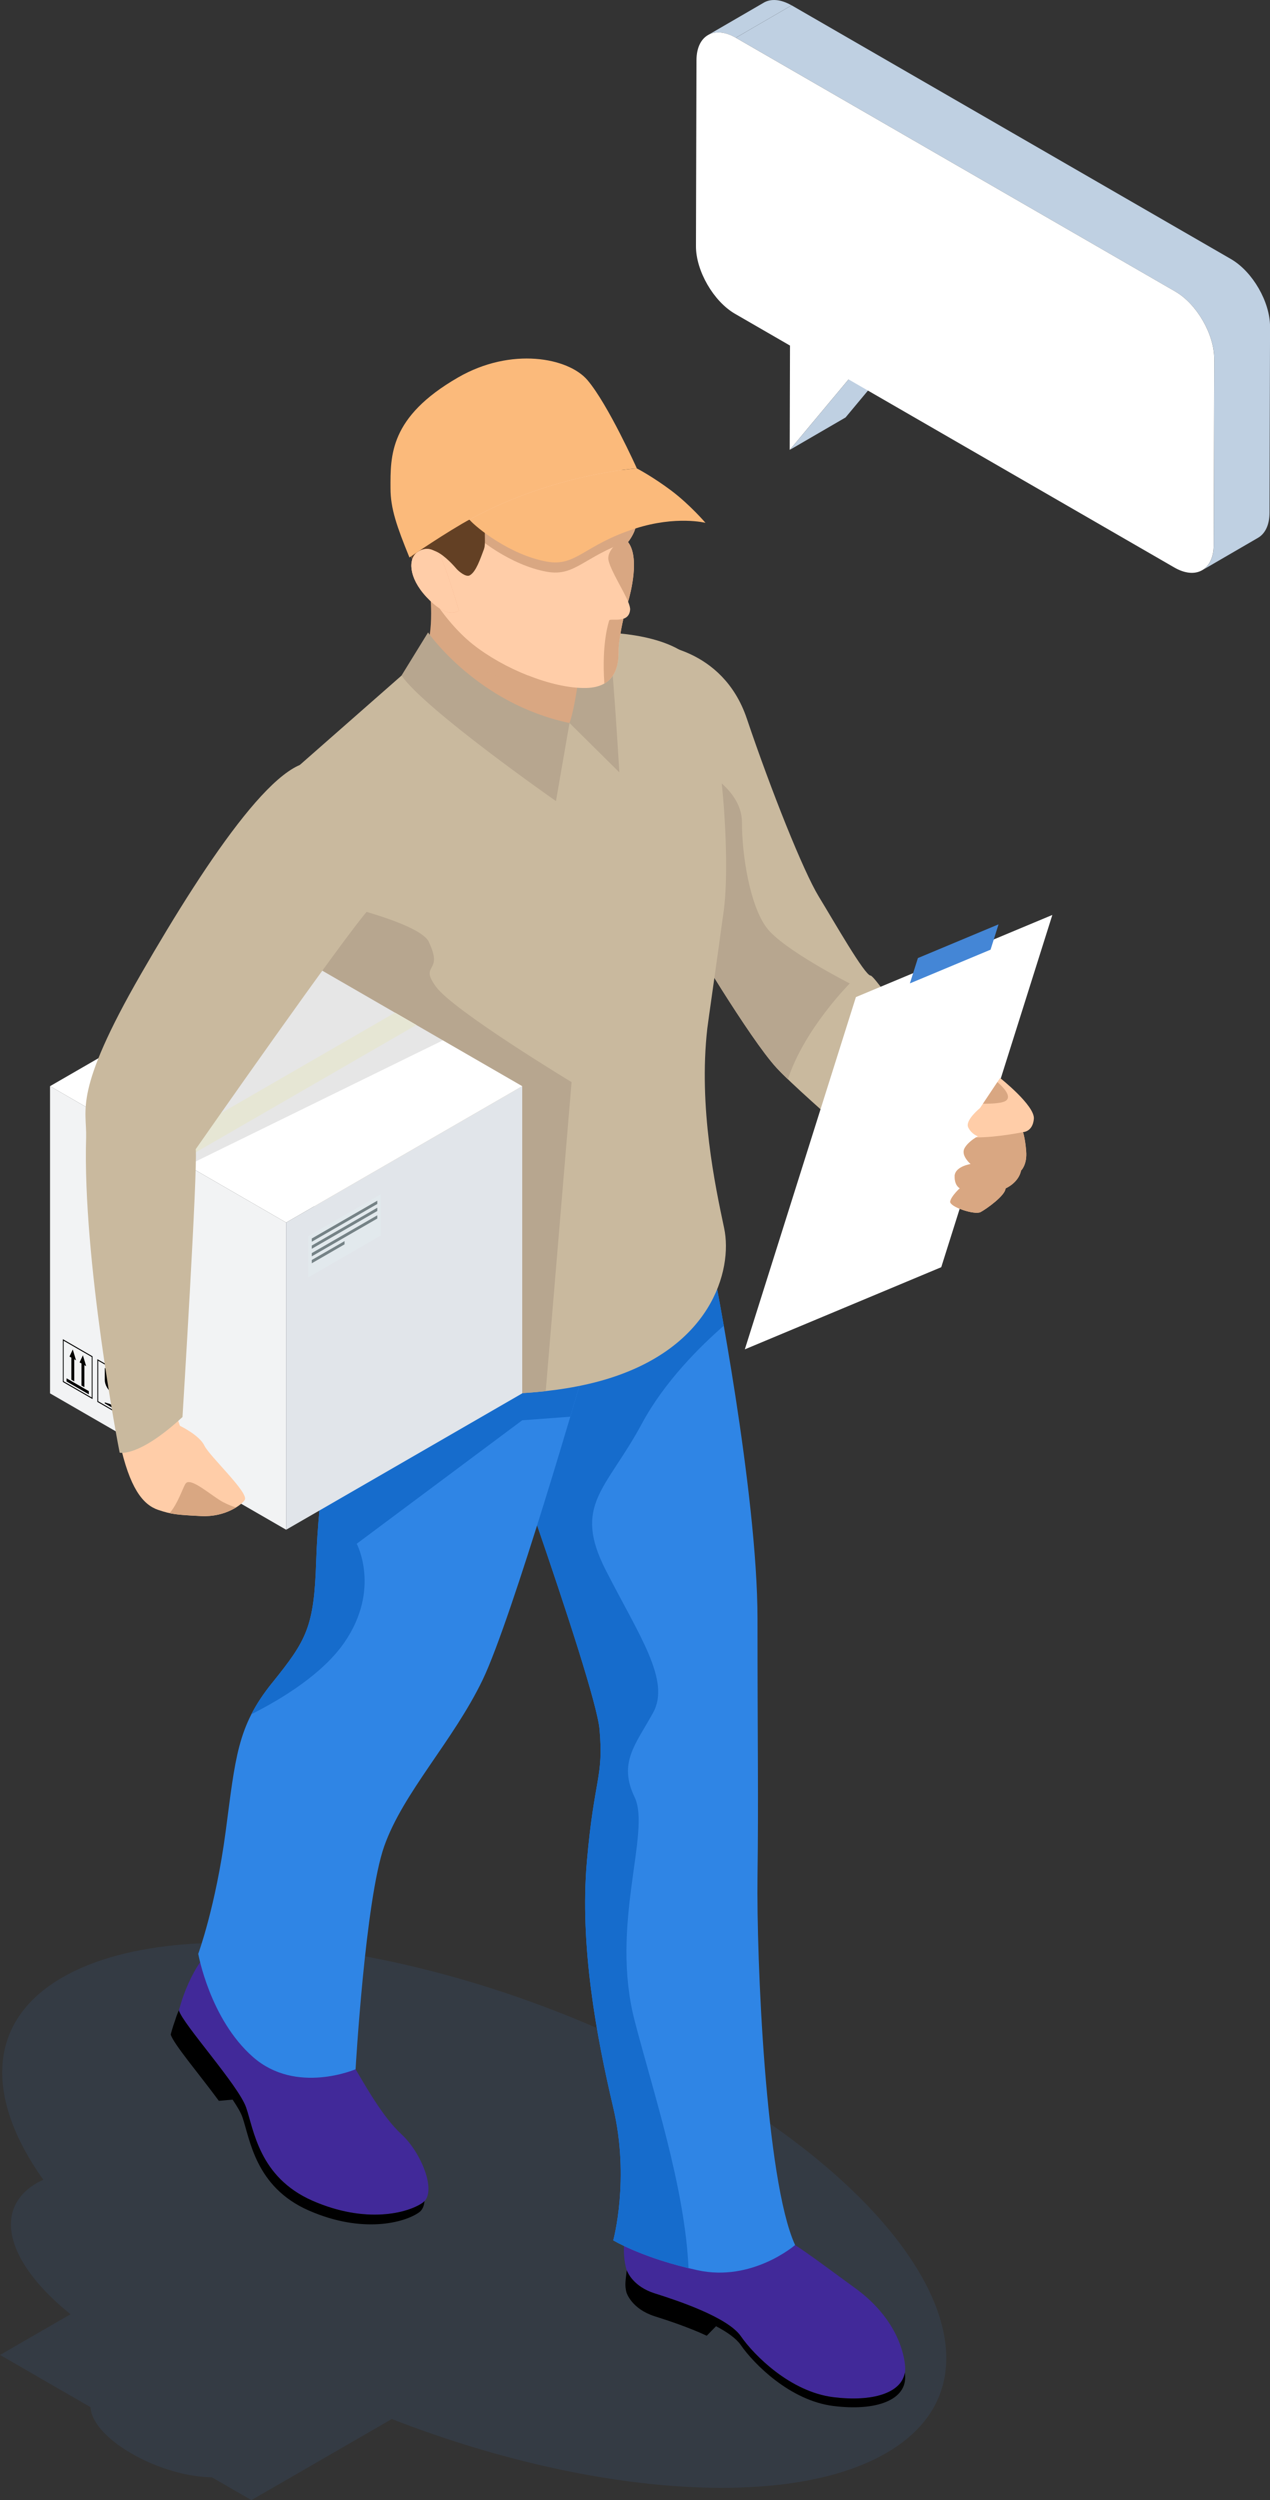 <?xml version="1.0" encoding="UTF-8"?>
<svg xmlns="http://www.w3.org/2000/svg" viewBox="0 0 313.45 616.91">
  <rect x="0" y="0" width="313.45" height="616.91" fill="#333333" stroke="none"/>
  <defs>
    <style>
      .cls-1 {
        fill: #c9b99e;
      }

      .cls-1, .cls-2, .cls-3, .cls-4, .cls-5, .cls-6, .cls-7, .cls-8, .cls-9, .cls-10, .cls-11, .cls-12, .cls-13, .cls-14, .cls-15, .cls-16, .cls-17, .cls-18, .cls-19, .cls-20, .cls-21, .cls-22, .cls-23 {
        stroke-width: 0px;
      }

      .cls-2 {
        fill: #ffffeb;
      }

      .cls-3 {
        fill: #758286;
      }

      .cls-4 {
        fill: #166ccc;
      }

      .cls-24 {
        isolation: isolate;
      }

      .cls-6 {
        fill: #e2e9ed;
      }

      .cls-7 {
        fill: #fbba7b;
      }

      .cls-8 {
        fill: #412999;
      }

      .cls-9 {
        fill: #4486d6;
      }

      .cls-10 {
        fill: #634024;
      }

      .cls-11 {
        fill: #fff;
      }

      .cls-12, .cls-17 {
        fill: #d9a782;
      }

      .cls-13 {
        fill: #438be3;
      }

      .cls-13, .cls-17, .cls-22 {
        mix-blend-mode: multiply;
      }

      .cls-13, .cls-22 {
        opacity: .1;
      }

      .cls-14 {
        fill: #b7a68f;
      }

      .cls-15 {
        fill: #ffcda8;
      }

      .cls-16 {
        fill: #bfd0e2;
      }

      .cls-17 {
        opacity: .15;
      }

      .cls-18 {
        fill: #f2a983;
      }

      .cls-19 {
        fill: #2f85e5;
      }

      .cls-20 {
        fill: #e1e5ea;
      }

      .cls-21 {
        fill: #e6cfb5;
      }

      .cls-23 {
        fill: #f2f3f4;
      }
    </style>
  </defs>
  <g class="cls-24">
    <g id="_图层_2" data-name="图层 2">
      <g id="_图层_1-2" data-name="图层 1">
        <g>
          <g>
            <path class="cls-16" d="m188.5.66l-13.78,8c1.77-1.03,4.21-.88,6.88.66l13.77-8c-2.68-1.54-5.12-1.69-6.88-.66Z"/>
            <g>
              <polygon class="cls-16" points="223.21 85.6 208.69 103.01 194.92 111.01 209.44 93.61 223.21 85.6"/>
              <path class="cls-16" d="m195.39,1.32l108.42,62.6c5.34,3.09,9.67,10.58,9.65,16.71l-.13,45.87c0,3.04-1.08,5.18-2.83,6.2l-13.77,8c1.74-1.01,2.82-3.16,2.83-6.2l.13-45.87c.02-6.14-4.3-13.63-9.65-16.71L181.61,9.32l13.77-8Z"/>
            </g>
            <path class="cls-11" d="m181.61,9.32c-5.31-3.07-9.69-.6-9.71,5.53l-.13,45.87c-.02,6.1,4.33,13.64,9.64,16.71l13.57,7.84-.07,25.74,14.52-17.4,80.41,46.42c5.34,3.08,9.69.57,9.71-5.54l.13-45.87c.02-6.14-4.3-13.63-9.65-16.71L181.61,9.32Z"/>
          </g>
          <g>
            <path class="cls-13" d="m173.91,513.79c-56.14-32.42-127.12-43.99-158.52-25.86-18.66,10.77-19.15,29.62-4.7,49.93-.49.24-1.01.44-1.47.71-11.38,6.57-7.38,19.97,8.19,32.46l-17.4,10.05,22.35,12.9c.09,3.4,3.72,7.74,10.13,11.44,6.4,3.7,13.92,5.79,19.81,5.85l9.75,5.63,34.65-20.01c47.47,18.49,97.14,22.77,122.01,8.41,31.41-18.13,11.36-59.11-44.79-91.52Z"/>
            <g>
              <path class="cls-1" d="m152.9,163.42l8.2-4.49s17.22.59,23.23,18.4c6.01,17.81,13.94,37.65,17.75,43.89,3.81,6.24,11.37,19.5,12.79,19.5s21.94,30.83,21.94,30.83l-8.34,24.58s-30.01-25.28-36.77-32.6c-6.77-7.33-22.11-33.27-22.11-33.27l-16.68-66.85Z"/>
              <path class="cls-14" d="m169.58,230.26l-9.78-39.19,12.73-1.55s10.59,4.93,10.59,13.36c0,8.43,2.03,20.61,6.09,26.03,4.06,5.41,20.52,13.76,20.52,13.76,0,0-11.21,11.21-15.27,23.65-1.13-1.08-2.08-2.04-2.77-2.79-6.77-7.33-22.11-33.27-22.11-33.27Z"/>
              <g>
                <path class="cls-8" d="m157.8,538.46s-5.72,13.23-3.15,21.62c0,0,1.24,4,6.95,5.81,5.71,1.81,18,5.9,21.24,10.56,3.23,4.67,12.19,13.72,22.85,15.05,10.65,1.33,18.27-1.51,17.7-7.71-.43-4.71-3.17-12.56-12.38-19.24-9.34-6.76-16.76-12.66-20.47-13.42-3.71-.76-10.61,4.24-11,7.29-.38,3.04-3.48,1.95-9.19-3.09-5.71-5.05-12.56-16.85-12.56-16.85Z"/>
                <path class="cls-5" d="m223.33,585.39c-.8,5.08-7.95,7.32-17.64,6.11-10.67-1.33-19.62-10.38-22.85-15.05-3.24-4.66-15.52-8.76-21.24-10.56-5.2-1.64-6.68-5.09-6.91-5.71-.2,2.09-.62,3.66-.04,5.56,0,0,1.24,4,6.95,5.8,3.16,1,8.31,2.69,12.83,4.8.73-.75,1.53-1.56,2.3-2.35,2.7,1.42,4.96,3,6.1,4.64,3.23,4.67,12.19,13.71,22.85,15.04,10.65,1.34,18.27-1.49,17.7-7.7-.01-.19-.04-.38-.07-.58Z"/>
              </g>
              <path class="cls-19" d="m176.04,313.02s10.92,54.98,10.92,86.43c0,31.45.26,43.93,0,63.68-.26,19.75,1.93,74.82,9.28,90.83,0,0-10.58,9.18-24.09,6.21-13.52-2.96-20.79-7.37-20.79-7.37,0,0,4.16-15.08,0-32.75-4.16-17.68-8.32-40.03-6.5-60.82,1.82-20.8,4.16-20.53,3.12-32.49-1.04-11.96-30.92-94.35-30.92-94.35l58.99-19.38Z"/>
              <path class="cls-4" d="m117.05,332.4l58.99-19.38s1.1,5.54,2.6,14.1c-5.69,4.96-14.61,13.72-20.21,24.15-8.77,16.3-17.16,20-8.93,36.15,8.24,16.15,16.08,27.25,11.69,35.19-4.38,7.95-8.63,12.33-4.55,20.87,4.09,8.53-6.16,31.38,0,55.14,4.5,17.37,12.37,40.9,13.3,61.05-12.11-2.93-18.59-6.87-18.59-6.87,0,0,4.16-15.08,0-32.75-4.16-17.68-8.32-40.03-6.5-60.82,1.82-20.8,4.16-20.53,3.12-32.49-1.04-11.96-30.92-94.35-30.92-94.35Z"/>
              <g>
                <path class="cls-8" d="m76.07,504.85c2.22-2.22,6.66-2.67,10.38,3.52,3.71,6.19,7.81,13.8,12.66,18.28,4.86,4.47,8.86,14.28,5.24,16.85-3.62,2.57-14,5.33-27.24-.48-13.23-5.81-14.48-17.61-16.38-23.04-1.9-5.43-15.7-20.66-16.57-23.9,0,0,2.85-12.09,10.19-17.05,0,0,1.81,14.76,3.91,19.71,2.09,4.95,12.56,11.33,17.8,6.09Z"/>
                <path class="cls-5" d="m104.35,543.5c-3.62,2.57-14,5.33-27.24-.48-13.23-5.81-14.48-17.61-16.38-23.04-1.9-5.43-15.7-20.66-16.57-23.9,0,0,.02-.07.05-.2-.5,1.13-.8,1.99-.91,2.4-.8,2.2-1.16,3.73-1.16,3.73.58,2.19,7.14,9.93,11.88,16.37l3.39-.3c1.15,1.71,2.03,3.2,2.41,4.3,1.9,5.43,3.14,17.23,16.37,23.05,13.24,5.8,23.61,3.04,27.23.48.84-.6,1.26-1.61,1.35-2.83-.13.16-.27.31-.44.43Z"/>
              </g>
              <path class="cls-19" d="m144.06,338.37s-17.68,61.08-24.95,76.15c-7.27,15.08-19.6,27.77-24.28,41.03-4.67,13.25-7.07,55.03-7.07,55.03,0,0-14.65,6.35-25.31-3.01-10.66-9.35-13.52-25.47-13.52-25.47,0,0,4.31-11.7,6.76-30.15,2.43-18.29,2.86-25.99,11.43-36.64,8.58-10.66,10.4-13.78,10.92-30.15.51-16.38,3.63-37.17,7.27-48.09,3.64-10.91,58.74,1.3,58.74,1.3Z"/>
              <path class="cls-4" d="m67.12,415.31c8.58-10.66,10.4-13.78,10.92-30.15.51-16.38,3.63-37.17,7.27-48.09,3.64-10.91,58.74,1.3,58.74,1.3,0,0-1.29,4.44-3.3,11.2l-11.86.88-40.85,30.47s5.99,11.18-3.01,24.31c-5.29,7.7-15.26,13.87-23,17.76,1.29-2.52,2.93-5.01,5.08-7.69Z"/>
              <path class="cls-1" d="m73.99,188.76l25.11-22.06,44.56-10.64s15.98-1,24.93,4.82c8.96,5.82,12.02,49.32,10.05,63.74-1.97,14.43-3.9,27.63-4.07,29.15-2.21,19.49,1.98,38.99,4.16,49.29,2.18,10.3-3.15,30.26-30.91,37.78-27.76,7.51-64.83-.76-64.83-.76l-14.72-115.46,5.73-35.87Z"/>
              <path class="cls-14" d="m105.81,232.38c3.86,7.98-2.52,5.18,1.81,11.11,4.33,5.92,33.45,23.52,33.45,23.52l-6.38,76.26c-25.03,2.77-51.69-3.17-51.69-3.17l-14.72-115.46.55-4.96c10.42,2.19,34.54,7.63,37,12.71Z"/>
              <g>
                <g>
                  <path class="cls-12" d="m106.07,145.45s1.37,10.46-1.37,16.11c-2.73,5.64,7.18,11.52,19.27,16.66,12.08,5.15,14.75,2.43,16.59.18,3.86-4.75,3.02-18.63,3.02-18.63l-37.51-14.32Z"/>
                  <path class="cls-17" d="m145.95,172.32c-1.11-6.21-2.38-12.55-2.38-12.55l-37.51-14.32s1.37,10.46-1.37,16.11c-1.02,2.11-.33,5.76,1.56,9.77l6.01,4.99s-.3-13.56,6.9-10.84c6.26,2.36,16.79,7.28,26.78,6.84Z"/>
                </g>
                <path class="cls-14" d="m140.56,178.4l12.3,12.18s-1.27-21.79-2.33-31.53l-6.33-2.99s-1.78,17.58-3.65,22.34Z"/>
                <path class="cls-15" d="m110.08,99.81c8.47-5.7,21.88-5.07,31.32,1.32,9.45,6.39,11.95,14.1,12.78,17.57.83,3.47,1.88,6.46,2.71,9.1.83,2.64-1.9,5.95-1.9,5.95,2.95,3.72.66,12.57.03,14.72.34.83.54,1.53.5,2.01-.12,1.31-.82,1.92-1.67,2.2-.66,2.87-1.21,6.25-1.21,7.71,0,2.13.28,9.24-8.06,9.37-8.34.14-20.35-4.79-27.92-10.83-7.57-6.04-15.49-18.27-17.78-30.49-2.29-12.23,2.71-22.93,11.18-28.62Z"/>
                <path class="cls-12" d="m155.03,148.47h0c-1.16-2.82-4.02-7.18-4.8-10.02-1.02-3.68,6.33-7.36,6.33-7.36h0c-.61,1.5-1.56,2.67-1.56,2.67,2.95,3.72.66,12.57.03,14.72Z"/>
                <path class="cls-15" d="m110.08,99.81c8.47-5.7,21.88-5.07,31.32,1.32,7.52,5.08,10.64,11,12.01,14.95-1.25,2.88-3,5.11-5.45,5.64-8.29,1.78-16.08-.81-20.27.45-3.18.95-4.79,6.96-5.15,12.4-.36,5.44-3.74,7.31-2.67,13.37.93,5.26,8.36,13.13,10.43,18.71-4.98-1.97-9.86-4.71-13.63-7.72-7.57-6.04-15.49-18.27-17.78-30.49-2.29-12.23,2.71-22.93,11.18-28.62Z"/>
                <path class="cls-12" d="m156.89,127.8c-.83-2.64-1.88-5.62-2.71-9.1-.02-.09-.05-.19-.07-.29-6.4.81-21.91,3.54-37.62,11.96-.21.11-.43.23-.64.34,1.69,1.99,10.12,8.78,19.18,10.38,6.89,1.21,8.95-3.67,20.18-7.63.62-.83,2.38-3.46,1.69-5.66Z"/>
                <path class="cls-10" d="m119.47,135.44c-.94,2.47-1.95,5.63-3.52,6.52-.95.55-2.76-1.02-3.23-1.55-1.13-1.3-8.99-10.41-9.49.84-1.98-4.09-3.53-8.45-4.34-12.82-.34-1.82-.52-3.61-.55-5.35,7.4,3.82,16.53,5.18,21.46,5.66-.36,2.83.14,5.42-.34,6.7Z"/>
                <path class="cls-12" d="m149.16,168.66c-.72-10.33,1.2-15.55,1.2-15.55.12-.45,2.03.05,3.51-.44h0c-.66,2.87-1.21,6.25-1.21,7.71,0,1.63.16,6.17-3.49,8.28Z"/>
                <path class="cls-18" d="m113.26,150.66c-1.02.66-3.38,1.59-7.98-3.33-4.59-4.92-4.51-9.56-2.24-11.11,2.28-1.55,4.49-.61,5.67,1.18,1.17,1.79,4.55,13.26,4.55,13.26Z"/>
                <path class="cls-15" d="m113.26,150.66c-1.02.66-3.38,1.59-7.98-3.33-4.59-4.92-4.51-9.56-2.24-11.11,2.28-1.55,4.49-.61,5.67,1.18,1.17,1.79,4.55,13.26,4.55,13.26Z"/>
                <path class="cls-7" d="m101.05,137.56s9.27-6.4,15.44-9.7c20.5-10.99,40.69-12.29,40.69-12.29,0,0-7.11-15.82-12.2-21.79-4.71-5.51-18.76-8.25-31.95-.63-16.93,9.77-16.67,19.28-16.65,27.33,0,5.03,1.56,9.41,4.67,17.07Z"/>
                <path class="cls-7" d="m157.18,115.58s-20.19,1.3-40.69,12.29c-.21.11-.43.23-.64.34,1.69,1.99,10.12,8.78,19.18,10.38,7.22,1.27,9.11-4.14,21.77-8.18,10.13-3.23,17.32-1.4,17.32-1.4,0,0-3.77-4.42-8.36-7.89-4.67-3.52-8.58-5.54-8.58-5.54Z"/>
                <path class="cls-14" d="m105.65,156.06s12.15,17.58,34.91,22.34l-3.34,19.27s-32.23-22.5-38.12-30.98l6.55-10.64Z"/>
              </g>
              <g>
                <polygon class="cls-23" points="12.35 343.81 70.62 377.46 70.62 301.66 12.35 268.01 12.35 343.81"/>
                <polygon class="cls-20" points="70.62 301.66 70.62 377.46 128.89 343.81 128.89 268.01 70.62 301.66"/>
                <polygon class="cls-11" points="12.35 268.01 70.62 301.66 128.89 268.01 70.62 234.36 12.35 268.01"/>
                <polygon class="cls-2" points="44.43 286.58 102.75 252.91 97.49 249.87 39.18 283.54 44.43 286.58"/>
                <polygon class="cls-22" points="22.84 274.12 46.12 287.66 109.32 256.7 70.62 234.36 22.84 274.12"/>
                <polygon class="cls-21" points="44.43 313.02 44.43 286.58 39.18 283.54 39.18 309.99 44.43 313.02"/>
                <polygon class="cls-6" points="93.99 304.85 76.08 315.2 76.08 305.02 93.99 294.68 93.99 304.85"/>
                <polygon class="cls-3" points="93.12 297.08 76.95 306.4 76.95 305.6 93.12 296.27 93.12 297.08"/>
                <polygon class="cls-3" points="93.12 298.81 76.95 308.14 76.95 307.34 93.12 298 93.12 298.81"/>
                <polygon class="cls-3" points="93.12 300.67 76.95 310 76.95 309.2 93.12 299.87 93.12 300.67"/>
                <polygon class="cls-3" points="85.04 306.24 76.95 310.9 76.95 311.71 85.04 307.04 85.04 306.24"/>
                <g>
                  <g>
                    <path class="cls-5" d="m36.57,343.99v-.28s-.26-.15-.26-.15v.28c-1.03-.55-1.94-.43-2.46.23.1-.05.24-.03.37.06.27.15.49.49.56.8.07-.24.29-.32.56-.16.26.15.49.48.55.81.08-.24.29-.32.56-.17.27.15.48.49.56.81.06-.24.29-.32.55-.17.27.15.49.49.56.81.07-.24.29-.32.56-.16.14.08.27.22.37.37-.52-1.26-1.42-2.43-2.46-3.08Z"/>
                    <polygon class="cls-5" points="36.31 351.06 36.57 351.21 36.57 345.79 36.31 345.65 36.31 351.06"/>
                    <path class="cls-5" d="m35.7,351.67c-.34-.19-.62-.67-.62-1.07l-.26-.14c0,.56.39,1.23.87,1.52.47.27.87.05.87-.51l-.26-.15c0,.39-.27.55-.61.35Z"/>
                  </g>
                  <g>
                    <path class="cls-5" d="m25.86,337.53v2.99c0,1.18.82,2.61,1.84,3.2,1.02.59,1.85.11,1.85-1.07v-2.99s-3.69-2.13-3.69-2.13Z"/>
                    <polygon class="cls-5" points="27.93 346.9 27.93 344.23 27.51 343.98 27.51 346.65 27.1 346.42 25.86 346.04 25.86 346.29 29.55 348.42 29.55 348.17 28.31 347.12 27.93 346.9"/>
                  </g>
                  <g>
                    <polygon class="cls-5" points="16.42 340.09 16.42 340.87 21.92 344.05 21.92 343.26 16.42 340.09"/>
                    <polygon class="cls-5" points="20.11 341.88 20.83 342.29 20.83 336.85 21.27 337.1 20.46 334.42 19.64 336.17 20.11 336.43 20.11 341.88"/>
                    <polygon class="cls-5" points="17.61 340.43 18.33 340.85 18.33 335.4 18.77 335.66 17.96 332.98 17.15 334.73 17.61 334.99 17.61 340.43"/>
                  </g>
                  <path class="cls-5" d="m40.1,355.2l-7.33-4.23v-10.55s7.33,4.23,7.33,4.23v10.55Zm-7.13-4.39l6.94,4v-10s-6.94-4.01-6.94-4.01v10Z"/>
                  <path class="cls-5" d="m31.36,350.15l-7.33-4.24v-10.54s7.33,4.23,7.33,4.23v10.55Zm-7.12-4.39l6.92,4v-10s-6.92-4-6.92-4v10Z"/>
                  <path class="cls-5" d="m22.84,345.22l-7.33-4.23v-10.55s7.33,4.23,7.33,4.23v10.55Zm-7.13-4.39l6.93,4v-10s-6.93-4-6.93-4v10Z"/>
                </g>
              </g>
              <path class="cls-15" d="m39.03,372.56c-3.82-1.3-7.06-5.46-9.48-16.66-2.44-11.2,13.51-8.09,13.51-8.09l1.34,4s4.83,2.31,6.05,4.9c1.24,2.59,10.98,11.59,9.97,13.37-.64,1.11-4.7,4.31-10.75,4.01-6.05-.3-7.39-.44-10.63-1.53Z"/>
              <path class="cls-1" d="m79.55,188.76c-9.03-5.48-27.89,22.3-44.73,51.53-16.85,29.23-13.35,33.42-13.56,40.39-.92,29.88,8.03,76.76,8.28,77.76,0,0,4.6,1.26,15.5-8.79,0,0,3.77-60.9,3.27-66.1,0,0,36.92-52.9,42.86-59.34,5.95-6.44,1-27.76-11.63-35.44Z"/>
              <path class="cls-12" d="m45.77,366.14c1.13-1.95,6.57,3.11,9.34,4.53,1.06.55,2.13.98,3.11,1.3-1.88,1.16-4.85,2.29-8.56,2.11-4.05-.21-5.99-.33-7.8-.72,1.99-2.28,3.12-5.87,3.9-7.23Z"/>
              <g>
                <polygon class="cls-11" points="183.83 332.95 232.31 312.68 259.73 225.76 211.25 246.03 183.83 332.95"/>
                <polygon class="cls-9" points="224.57 242.65 226.55 236.4 246.45 228.08 244.48 234.33 224.57 242.65"/>
              </g>
              <g>
                <path class="cls-15" d="m241.91,273.38s-3.78,3.05-2.95,4.79c.83,1.74,2.39,2.2,2.39,2.2,0,0-2.54,1.36-3.36,3.09-.82,1.73,1.57,3.77,1.57,3.77,0,0-3.86.57-3.95,2.97-.07,2.4,1.27,3,1.27,3,0,0-2.18,2-2.37,3.29-.17,1.29,6.02,3.37,7.5,2.59,1.48-.79,6.11-4.1,6.17-5.85,0,0,3.18-1.32,3.83-4.41,0,0,1.52-1.42,1.25-4.76-.27-3.35-.79-4.71-.79-4.71,0,0,2.43-.03,2.7-3.3.25-3.27-8.34-10.06-8.34-10.06l-4.93,7.38Z"/>
                <path class="cls-12" d="m248.32,271.56c-.8.63-3.16.8-5.71.78l3.56-5.34c1.39,1.22,3.58,3.45,2.15,4.56Z"/>
                <path class="cls-12" d="m235.62,290.2c.08-2.4,3.95-2.97,3.95-2.97,0,0-2.39-2.04-1.57-3.77.59-1.25,2.09-2.31,2.87-2.8.01,0,.01,0,.02,0,5.37-.01,11.6-1.31,11.6-1.31,0,0,.52,1.36.79,4.71.27,3.34-1.25,4.76-1.25,4.76-.66,3.09-3.83,4.41-3.83,4.41-.06,1.74-4.69,5.06-6.17,5.85-1.48.78-7.67-1.3-7.5-2.59.18-1.29,2.37-3.29,2.37-3.29,0,0-1.34-.6-1.27-3Z"/>
              </g>
            </g>
          </g>
        </g>
      </g>
    </g>
  </g>
</svg>